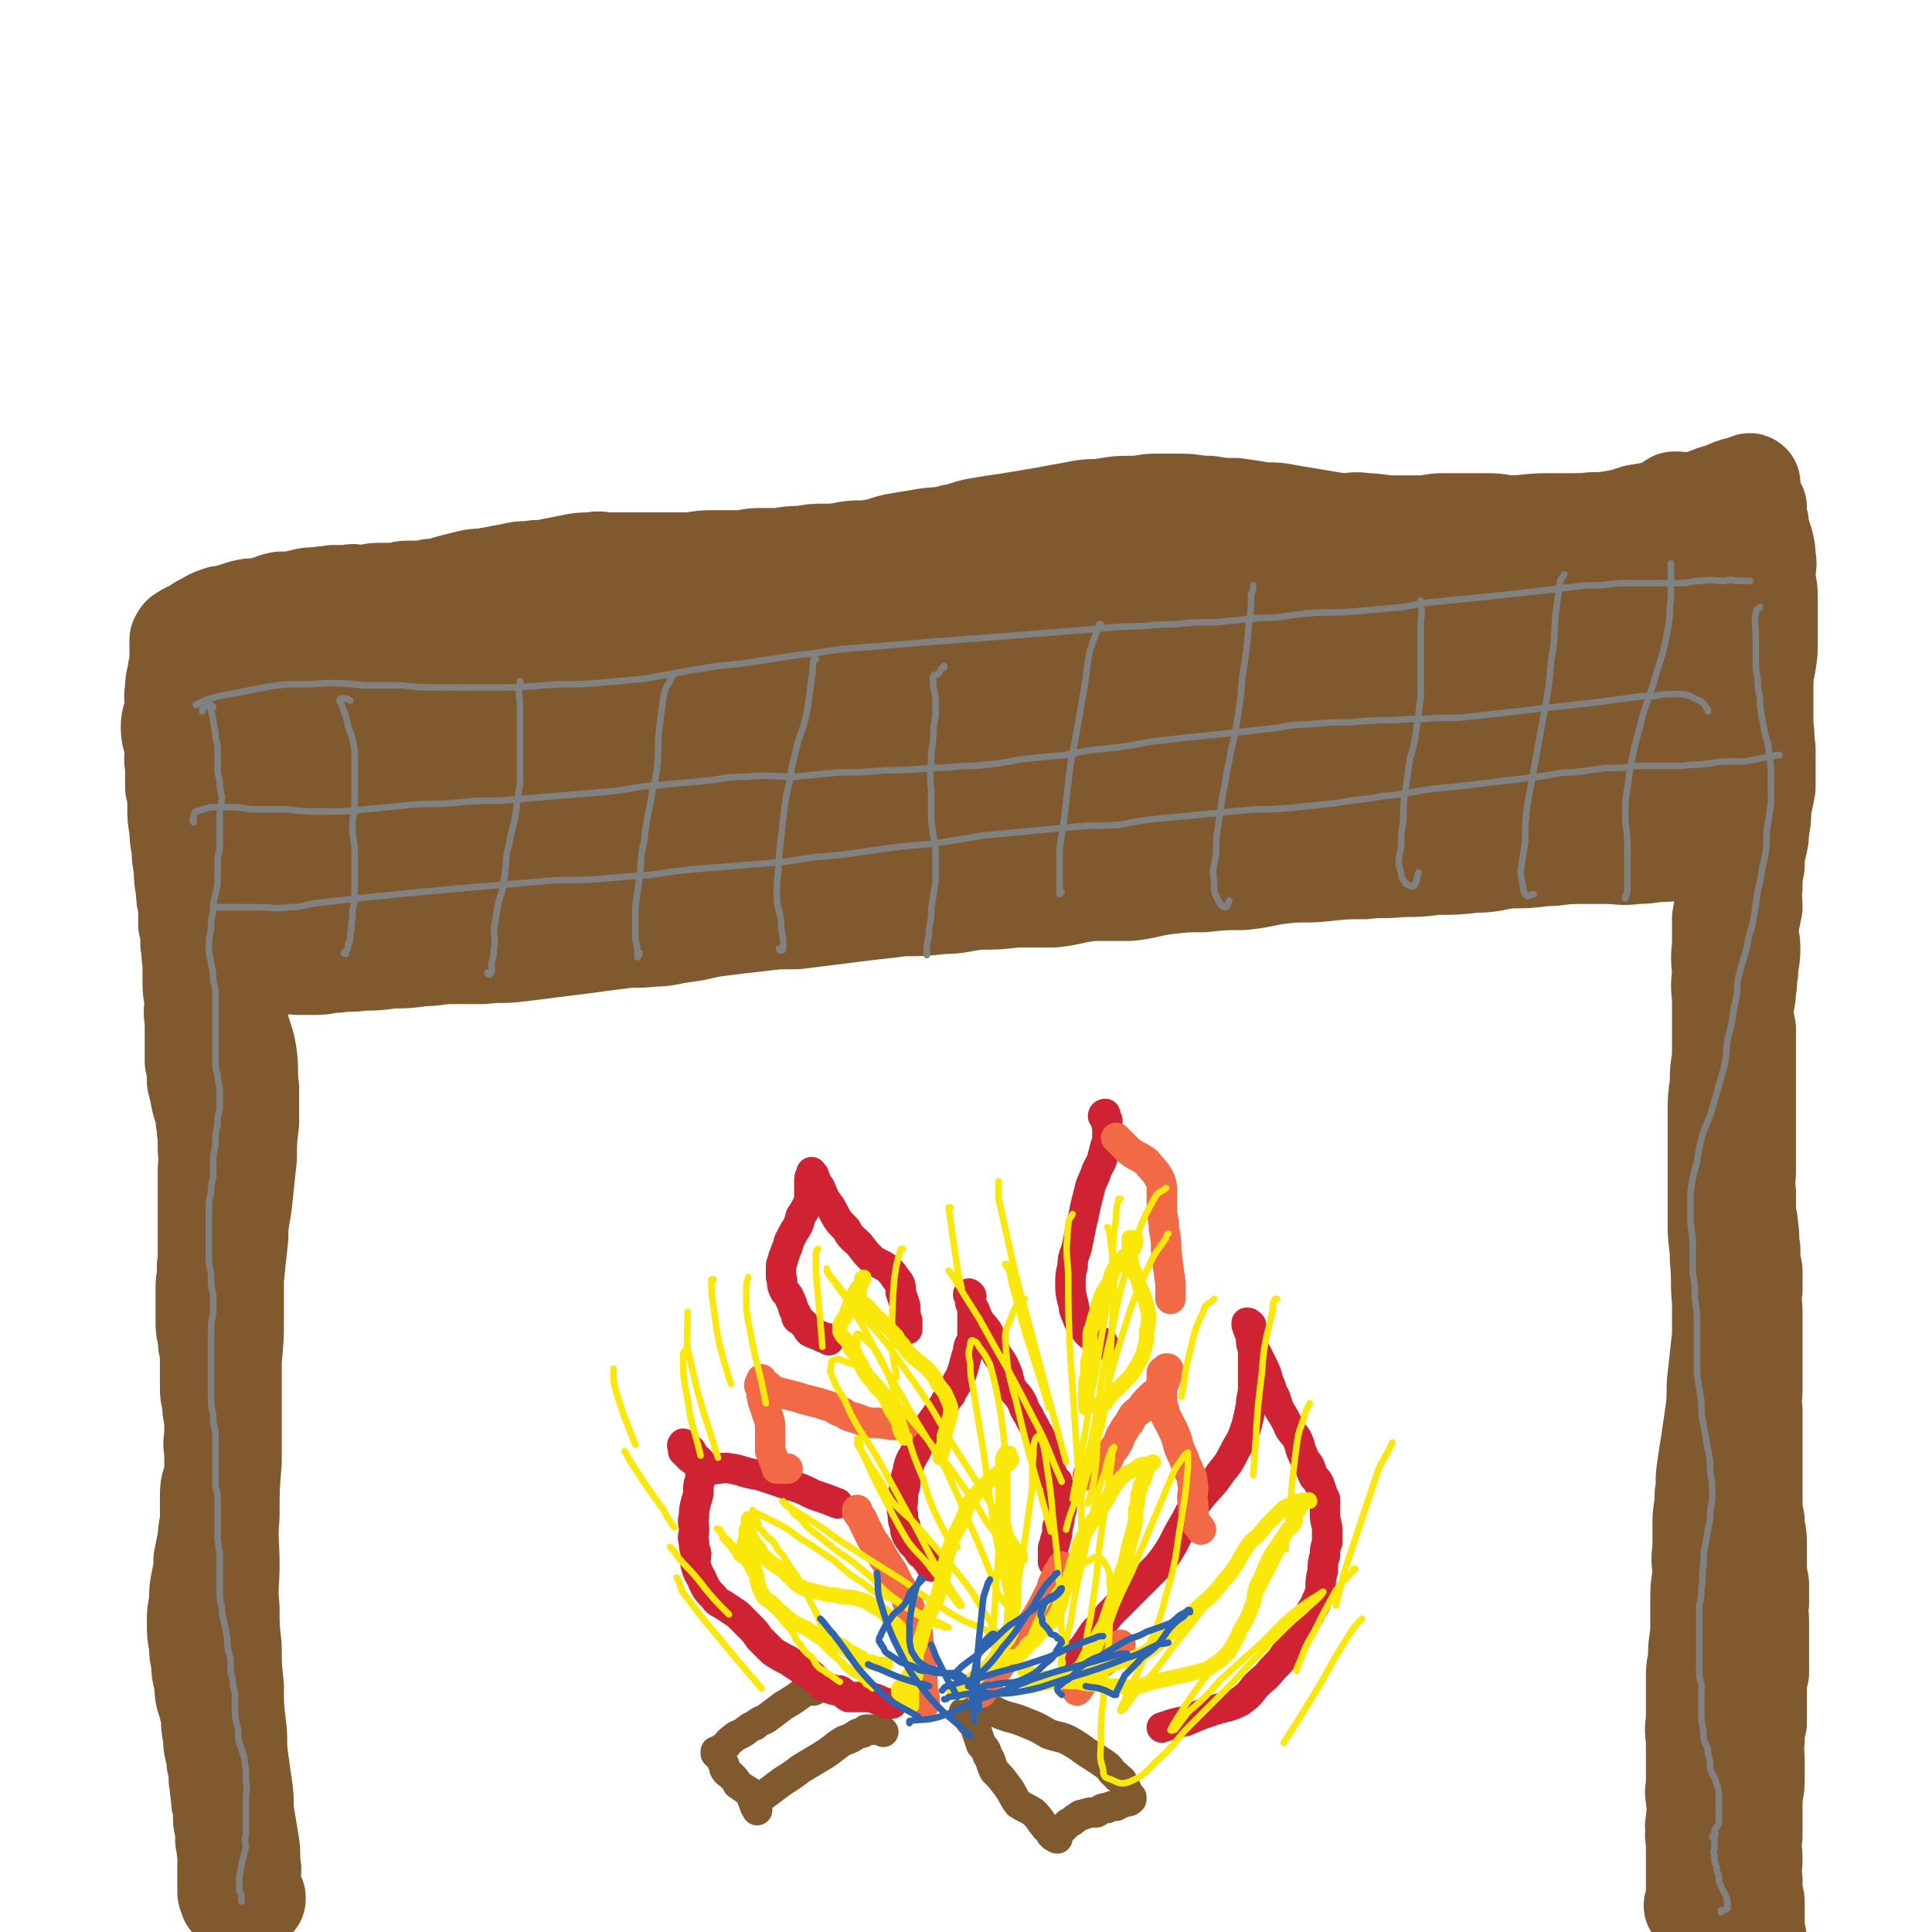 <svg viewBox='0 0 888 888' version='1.1' xmlns='http://www.w3.org/2000/svg' xmlns:xlink='http://www.w3.org/1999/xlink'><g fill='none' stroke='#81592F' stroke-width='45' stroke-linecap='round' stroke-linejoin='round'><path d='M107,309c0,0 0,0 0,0 1,0 1,0 1,0 4,-2 4,-2 8,-4 8,-2 8,-2 15,-4 11,-3 11,-3 22,-5 10,-2 10,-2 21,-4 13,-3 13,-3 26,-5 15,-2 15,-2 30,-3 15,-2 15,-2 31,-4 16,-1 16,-1 33,-3 16,-2 16,-2 32,-3 18,-2 18,-2 35,-4 17,-1 17,-2 34,-4 17,-2 17,-2 34,-4 17,-2 17,-2 33,-4 18,-2 18,-2 35,-4 17,-1 17,-1 33,-2 17,-1 17,-2 33,-3 15,-1 15,-1 29,-2 14,-1 14,-1 27,-2 13,-1 13,-1 26,-2 12,-1 12,0 25,-1 11,0 11,0 23,-1 9,0 9,-1 18,-1 8,0 8,0 16,0 7,0 7,0 14,0 6,0 6,0 12,0 5,0 5,0 10,0 2,0 2,1 4,1 2,0 2,0 3,0 0,0 -1,1 0,1 0,1 0,1 0,1 1,2 0,2 0,4 1,2 1,2 2,4 0,2 0,2 1,4 1,2 1,2 2,5 1,3 1,3 2,6 1,5 0,5 1,9 0,5 1,5 1,9 0,5 -1,5 0,10 0,5 0,5 1,11 0,6 0,6 1,11 0,7 1,7 2,13 0,7 0,7 1,14 0,7 0,7 0,14 0,6 0,6 0,13 0,5 0,5 0,11 0,2 -1,2 -1,5 0,1 0,1 0,3 0,0 0,1 0,1 0,0 -1,-1 -1,0 0,0 0,0 0,1 0,0 0,0 -1,1 0,0 0,0 0,0 -1,0 -1,0 -1,0 -3,0 -3,0 -5,0 -4,0 -4,-1 -9,0 -7,0 -7,1 -14,1 -7,1 -7,0 -14,0 -7,0 -7,0 -13,0 -8,0 -8,1 -15,1 -8,1 -8,1 -16,1 -8,1 -8,2 -16,2 -9,1 -9,1 -18,1 -8,1 -8,1 -16,1 -9,1 -9,0 -17,1 -9,0 -9,0 -18,1 -10,1 -10,0 -19,1 -9,1 -9,2 -19,3 -9,0 -9,0 -18,1 -9,0 -8,0 -17,1 -8,1 -8,2 -17,3 -8,0 -9,0 -17,0 -9,1 -9,2 -18,3 -8,0 -8,0 -17,0 -9,1 -9,1 -17,1 -9,1 -9,2 -17,2 -9,1 -9,1 -18,1 -8,1 -8,1 -17,2 -8,1 -8,1 -16,2 -8,1 -8,1 -16,2 -9,0 -9,0 -17,1 -9,1 -9,1 -17,2 -9,1 -9,2 -17,3 -8,1 -8,2 -15,2 -8,1 -8,0 -15,1 -8,1 -8,1 -15,2 -8,1 -8,1 -16,2 -8,1 -8,1 -16,2 -8,1 -8,0 -16,1 -7,0 -7,0 -14,0 -7,0 -7,1 -14,1 -7,1 -7,1 -14,1 -7,1 -7,1 -13,1 -6,1 -6,0 -12,1 -5,0 -5,1 -10,1 -4,0 -4,0 -8,0 -4,-1 -4,0 -8,0 -3,-1 -3,-1 -7,-1 -3,-1 -3,0 -6,-1 -3,-1 -2,-1 -5,-2 -2,0 -3,0 -5,0 -2,-1 -2,0 -4,-1 -2,-1 -1,-2 -2,-4 -1,-1 -1,-1 -1,-3 -1,-2 -2,-2 -2,-5 -1,-3 0,-3 -1,-6 -1,-3 -2,-3 -3,-6 -1,-5 -1,-4 -2,-9 0,-5 0,-5 1,-11 0,-6 0,-6 0,-11 1,-5 1,-5 1,-9 0,-5 0,-5 0,-10 0,-4 0,-4 1,-8 1,-6 1,-5 3,-11 1,-4 1,-4 2,-9 1,-5 1,-6 2,-11 1,-4 1,-4 2,-9 1,-3 2,-3 3,-7 1,-2 1,-2 1,-5 1,-2 1,-2 1,-4 '/><path d='M104,447c0,0 0,0 0,0 -1,-1 -2,-2 -3,-1 0,0 1,1 1,2 1,4 1,4 3,7 3,8 3,8 5,15 2,8 3,8 4,15 1,8 0,8 1,15 0,8 0,8 0,16 -1,8 -1,8 -1,16 -1,9 -1,9 -2,19 -1,9 -2,9 -2,18 -1,9 -1,9 -2,19 0,9 0,9 0,17 0,10 0,10 -1,20 0,11 0,11 0,22 0,13 0,13 0,25 -1,12 -1,12 -1,25 -1,11 0,11 0,22 0,10 -1,10 0,20 0,9 0,9 1,18 0,9 0,9 1,18 0,9 0,9 1,18 1,7 0,7 1,15 1,7 1,7 2,14 1,7 0,7 1,13 1,6 1,6 2,12 1,6 0,6 1,12 0,3 -1,3 0,7 0,2 0,2 1,4 0,1 0,1 1,2 0,1 0,1 0,1 '/><path d='M798,393c0,0 0,0 0,0 -1,3 -1,3 -2,5 -1,6 -1,6 -2,12 -2,6 -2,6 -3,12 0,7 0,7 0,13 -1,7 0,7 0,13 -1,7 0,7 0,13 0,6 0,6 0,13 0,6 0,6 0,12 -1,6 -1,6 -1,12 -1,7 -1,7 -1,14 0,9 0,9 0,17 0,9 0,9 0,17 0,9 0,9 0,17 0,8 1,8 1,16 1,10 0,10 1,19 0,8 0,8 0,16 -1,9 -1,9 -2,18 -1,8 0,8 -1,16 -1,7 -1,7 -2,14 -1,6 -1,6 -2,13 -1,6 0,6 -1,12 0,7 -1,7 -1,13 0,6 0,6 0,12 -1,6 0,6 0,12 -1,6 -1,6 -1,12 0,6 0,6 0,12 0,6 -1,6 -1,12 0,5 -1,5 -1,10 0,5 0,5 0,10 0,5 0,5 0,11 -1,5 0,5 0,11 0,4 0,4 0,9 0,4 0,4 0,9 0,3 -1,3 0,6 0,3 0,3 1,6 0,2 -1,2 -1,4 0,1 0,1 0,2 0,1 0,1 0,1 0,0 0,-1 0,0 -1,0 0,1 0,2 0,2 -1,2 0,4 0,2 0,2 0,4 0,1 0,1 0,3 0,1 0,1 0,3 0,3 0,3 0,7 0,3 0,3 0,7 0,2 0,2 0,4 0,2 1,3 0,3 0,1 0,0 -1,0 0,-1 0,0 0,0 '/><path d='M122,336c0,0 0,0 0,0 -1,-2 -2,-1 -3,-3 0,-1 -1,-2 0,-3 4,-3 6,-3 11,-4 12,-2 12,-2 24,-3 18,-2 18,-1 36,-2 22,-1 22,-2 45,-3 25,-2 25,-1 51,-3 27,-1 27,-1 55,-4 28,-2 28,-3 57,-6 31,-4 31,-4 63,-8 29,-3 29,-4 59,-7 25,-3 25,-3 50,-5 21,-2 21,-2 41,-5 15,-1 14,-2 29,-3 11,-2 11,-1 22,-2 7,0 7,-1 13,-1 3,0 4,0 6,0 1,0 0,1 -1,1 -2,0 -2,0 -4,0 -14,0 -13,1 -27,1 -22,1 -22,0 -45,1 -26,1 -26,1 -52,2 -25,1 -25,0 -50,1 -28,1 -28,1 -56,2 -28,2 -28,2 -56,4 -29,2 -29,0 -58,3 -27,3 -27,3 -53,7 -24,4 -24,4 -48,9 -17,4 -17,3 -33,8 -14,3 -14,3 -27,7 -8,3 -8,3 -16,7 -6,3 -7,3 -12,8 -3,2 -2,2 -4,6 -2,2 -3,2 -3,4 1,2 1,3 3,4 4,1 5,1 10,1 10,0 10,-1 19,-1 17,-2 17,-1 35,-3 20,-3 20,-3 40,-6 25,-3 25,-3 49,-7 26,-4 26,-4 53,-7 26,-4 26,-3 52,-6 21,-2 21,-2 42,-3 13,-1 13,-1 26,-1 5,-1 6,-1 10,-1 0,0 -1,0 -1,0 -4,0 -4,0 -8,0 -12,1 -12,1 -24,2 -30,3 -30,2 -61,5 -32,3 -32,3 -63,8 -28,3 -28,4 -55,8 -29,4 -29,4 -58,9 -24,4 -24,3 -48,8 -19,3 -19,2 -37,6 -11,3 -12,3 -22,7 -5,3 -6,3 -9,7 -1,1 0,3 2,4 8,3 9,3 18,4 16,1 16,0 32,0 28,-1 28,-1 55,-3 30,-2 30,-2 59,-4 31,-2 31,-2 61,-6 27,-2 27,-3 54,-6 21,-3 21,-3 43,-6 15,-2 15,-1 30,-4 8,-2 8,-2 16,-4 3,0 6,-1 5,-1 -1,-1 -4,-1 -8,-1 -15,0 -16,0 -31,0 -21,1 -21,0 -42,2 -29,3 -29,3 -58,8 -28,4 -28,5 -56,11 -26,5 -26,5 -53,11 -23,5 -23,5 -45,10 -15,4 -15,4 -31,8 -10,3 -10,2 -20,6 -5,2 -7,3 -9,5 0,1 1,2 3,3 3,1 3,1 6,1 15,0 15,1 29,0 22,-2 22,-2 44,-4 33,-4 32,-5 65,-9 36,-5 36,-5 72,-9 36,-4 36,-4 73,-7 34,-3 34,-3 69,-6 30,-2 30,-2 60,-6 26,-3 26,-2 52,-6 19,-3 19,-3 39,-7 13,-3 13,-2 26,-6 8,-2 8,-2 15,-5 2,-1 2,-1 4,-3 0,-1 2,-2 1,-2 -6,0 -7,1 -14,2 -14,2 -14,2 -28,3 -27,4 -27,3 -55,7 -28,4 -28,4 -56,9 -31,5 -31,6 -61,11 -29,5 -29,5 -58,9 -24,4 -24,4 -48,8 -19,3 -19,3 -38,6 -8,1 -8,1 -17,2 -3,1 -6,1 -7,1 0,0 2,-1 5,-1 9,-2 9,-1 19,-3 21,-3 21,-4 43,-6 39,-5 39,-4 78,-8 35,-3 35,-3 70,-5 37,-2 37,-2 74,-3 33,-2 33,-2 66,-3 25,-2 25,-2 50,-4 19,-1 19,-1 37,-4 10,-1 10,-1 20,-4 5,-1 5,-1 9,-3 1,0 1,-1 0,-2 -1,-1 -2,-1 -4,-1 -5,-1 -5,-1 -11,-1 -15,-1 -15,-1 -29,-1 -20,0 -20,0 -39,0 -24,0 -24,0 -48,0 -21,0 -21,0 -43,1 -17,1 -17,1 -33,2 -12,1 -12,0 -24,2 -5,1 -5,1 -9,3 -2,1 -4,1 -3,2 2,2 4,2 9,3 9,2 9,2 18,2 19,2 19,2 39,3 24,1 24,0 48,0 25,0 25,0 50,-2 21,-2 21,-1 42,-4 16,-2 16,-3 31,-7 8,-2 9,-1 16,-5 3,-2 5,-3 4,-6 -1,-4 -4,-3 -9,-7 -6,-4 -6,-5 -13,-8 -14,-6 -14,-6 -29,-11 -18,-5 -18,-5 -37,-9 -23,-4 -23,-5 -46,-8 -23,-3 -23,-4 -46,-4 -21,-1 -21,0 -42,3 -17,2 -17,1 -33,6 -10,3 -10,4 -19,9 -6,4 -8,4 -11,9 -1,3 0,5 2,8 4,5 5,6 10,7 13,3 13,2 26,2 20,0 20,0 40,-2 24,-4 24,-5 47,-9 26,-5 26,-5 51,-10 24,-4 24,-3 48,-9 18,-4 18,-4 36,-9 15,-5 15,-5 30,-10 9,-3 9,-3 17,-6 4,-2 8,-2 8,-4 1,-2 -2,-3 -5,-4 -8,-3 -8,-2 -16,-4 -16,-2 -16,-2 -33,-3 -19,-1 -19,-2 -38,-1 -21,0 -21,1 -42,2 -21,1 -21,1 -42,3 -20,2 -20,2 -40,5 -16,2 -16,2 -31,5 -10,2 -11,1 -19,5 -3,1 -3,3 -3,5 0,2 1,4 3,4 7,3 8,2 15,2 13,0 13,0 27,-1 22,-1 22,-2 44,-4 24,-3 24,-3 47,-7 20,-2 20,-2 40,-6 17,-2 17,-2 34,-6 10,-3 10,-3 20,-7 5,-2 7,-2 10,-5 1,-1 -1,-2 -3,-3 -3,-2 -3,-1 -7,-1 -11,-1 -11,-1 -21,-1 -15,0 -15,0 -30,1 -16,1 -16,0 -33,2 -17,2 -16,3 -33,8 -14,3 -14,3 -27,7 -7,3 -7,3 -13,7 -4,2 -6,3 -6,5 0,2 3,1 7,2 1,0 2,0 3,0 6,-1 6,-1 11,-2 '/><path d='M768,231c0,0 0,0 0,0 1,-1 1,-1 2,-1 2,0 2,0 4,1 4,0 4,0 8,1 5,0 5,1 9,1 3,0 3,0 6,0 3,-1 3,-1 6,-1 1,0 2,0 3,0 1,0 1,0 2,1 0,0 0,0 0,1 0,2 0,2 0,4 1,2 1,2 1,5 1,3 1,3 2,6 1,4 1,4 1,7 1,4 0,4 0,8 0,5 1,5 1,10 0,5 0,5 0,11 0,5 0,5 0,10 0,5 0,5 -1,11 -1,5 -1,5 -1,11 0,4 0,4 0,8 0,5 0,5 0,9 1,5 0,5 1,10 0,5 0,5 0,9 0,5 0,5 0,9 -1,5 -1,5 -2,10 0,5 0,5 -1,9 0,4 0,4 -1,8 -1,4 -1,4 -1,9 -1,5 -1,5 -1,10 -1,4 0,4 0,9 -1,5 -1,5 -2,10 0,4 1,4 1,9 0,6 -1,6 -1,11 -1,4 0,4 -1,8 0,5 -1,5 -1,9 0,4 0,4 1,9 0,5 0,5 0,10 0,5 0,5 0,10 0,5 0,5 0,11 0,6 0,6 0,12 0,6 0,6 0,11 0,6 0,6 0,11 0,5 -1,5 0,10 0,4 0,4 0,8 0,4 1,4 1,8 1,5 0,5 1,10 0,5 0,5 1,10 0,4 0,4 0,9 -1,5 0,5 0,10 0,4 0,4 0,8 0,4 0,4 0,8 0,5 0,5 0,10 0,5 0,5 0,10 0,4 -1,4 0,9 0,5 0,5 0,9 0,5 0,5 0,10 0,6 0,6 0,11 0,5 0,5 0,10 0,6 0,6 1,11 0,5 1,5 1,10 0,5 0,5 0,9 0,5 0,5 1,10 0,5 0,5 0,9 -1,4 0,4 0,8 0,4 0,4 0,8 0,4 0,4 0,9 0,3 0,3 0,7 -1,3 -1,3 -1,6 0,3 0,3 0,7 0,5 0,5 0,10 -1,4 -1,4 -1,8 -1,4 0,5 0,9 0,3 0,3 0,7 0,5 0,5 -1,10 0,5 0,5 0,9 0,5 0,4 0,9 -1,5 0,5 0,11 0,4 -1,4 0,9 0,3 0,3 0,7 1,2 1,2 1,4 0,1 0,1 0,2 0,1 0,1 0,1 0,0 0,0 0,0 0,1 0,1 0,2 0,3 0,3 0,6 0,3 1,3 1,6 1,3 0,3 1,6 '/><path d='M806,231c0,0 0,0 0,0 0,-1 0,-1 0,-1 -1,-2 -1,-2 -1,-4 0,-1 0,-2 0,-3 0,-1 0,-1 0,-1 -1,-1 -1,0 -2,0 -1,1 -1,1 -3,1 -4,1 -4,1 -8,3 -4,1 -4,1 -9,3 -4,1 -4,1 -9,2 -5,1 -5,2 -10,3 -6,1 -6,1 -12,2 -6,2 -6,2 -12,3 -6,1 -6,0 -12,1 -5,0 -5,1 -10,1 -5,0 -5,0 -11,0 -6,0 -6,0 -12,0 -5,0 -5,-1 -11,-1 -5,0 -5,0 -11,0 -5,0 -5,0 -10,0 -5,0 -5,1 -11,1 -6,0 -6,0 -11,0 -7,0 -7,-1 -13,-1 -6,-1 -6,0 -12,0 -6,-1 -6,-1 -12,-2 -6,-1 -6,-1 -12,-2 -5,-1 -5,-1 -11,-1 -6,-1 -6,-1 -13,-2 -6,0 -6,0 -12,-1 -7,0 -7,-1 -13,-1 -6,0 -6,0 -12,0 -5,0 -5,1 -11,1 -6,0 -6,0 -12,1 -5,1 -5,0 -11,1 -5,1 -5,1 -11,2 -5,1 -5,1 -11,2 -6,1 -6,1 -12,2 -7,1 -7,1 -13,2 -6,1 -6,2 -12,3 -7,2 -7,1 -13,2 -6,1 -6,1 -12,2 -6,1 -6,2 -12,3 -6,1 -6,0 -12,1 -5,1 -5,1 -10,1 -5,0 -5,0 -10,1 -5,0 -5,0 -11,1 -4,0 -4,0 -9,0 -5,0 -5,1 -10,1 -5,0 -5,0 -10,0 -6,0 -6,0 -11,1 -5,0 -5,0 -9,0 -5,0 -5,0 -10,0 -5,0 -5,0 -10,0 -4,0 -4,0 -9,0 -4,0 -4,-1 -8,0 -5,0 -5,0 -10,1 -5,1 -5,1 -10,2 -4,1 -4,0 -9,1 -4,0 -4,0 -8,1 -6,1 -5,1 -11,2 -4,1 -4,0 -8,1 -4,1 -4,1 -8,2 -4,1 -3,1 -7,2 -3,0 -3,0 -7,1 -4,0 -4,0 -7,0 -3,0 -3,1 -6,1 -3,0 -3,0 -7,0 -4,0 -4,1 -7,1 -4,0 -4,-1 -7,0 -4,0 -4,0 -7,0 -3,1 -3,0 -7,1 -4,0 -4,0 -8,1 -4,1 -4,1 -9,1 -5,1 -5,2 -10,3 -4,0 -4,0 -8,1 -3,1 -3,1 -6,2 -3,1 -3,0 -5,1 -3,1 -3,1 -6,3 -3,1 -3,2 -5,3 -2,1 -3,1 -4,2 -2,1 -2,1 -3,3 0,1 0,1 0,2 0,2 0,2 0,3 0,3 0,3 0,5 0,3 -1,3 -1,6 -1,4 -1,3 -1,7 -1,4 0,4 0,9 -1,4 -2,4 -2,8 0,5 1,5 2,10 0,4 -1,4 0,8 0,5 0,5 0,10 1,4 1,4 1,9 0,5 0,5 1,10 0,4 0,4 1,9 0,4 0,4 1,9 0,5 0,5 1,10 0,4 0,4 1,7 0,5 0,5 0,9 1,4 1,4 1,9 1,4 0,4 1,8 0,5 0,5 0,9 0,4 0,4 1,9 0,4 -1,4 0,9 0,5 0,5 0,9 0,5 0,5 0,10 1,4 1,4 1,9 1,4 1,4 2,9 1,4 2,4 2,9 1,3 0,3 1,7 0,4 0,4 0,7 1,5 0,5 0,9 0,3 0,3 0,6 0,2 0,2 0,5 0,3 0,3 0,6 0,3 0,3 0,6 0,4 0,4 0,7 0,3 0,3 0,6 0,3 0,3 0,6 -1,3 0,3 0,5 -1,4 -1,4 -1,8 0,3 0,3 0,7 0,4 0,4 0,7 0,4 0,4 1,7 0,4 0,4 1,7 0,5 0,5 0,9 0,3 0,3 0,7 0,4 0,4 1,7 0,4 0,4 1,8 0,4 0,4 0,8 -1,5 0,5 0,9 0,4 0,4 0,9 -1,4 -2,4 -2,9 0,5 0,5 0,10 0,5 -1,5 -1,10 -1,5 -1,5 -2,10 0,4 0,4 -1,9 -1,5 -1,5 -1,11 -1,4 -1,4 -1,9 0,5 0,5 1,10 0,4 0,4 1,8 0,4 0,4 1,8 1,4 0,4 1,8 1,3 1,3 2,7 1,4 0,4 1,9 1,4 0,4 1,8 1,3 1,3 1,6 1,4 1,4 1,8 1,3 0,3 1,7 0,3 0,3 1,6 0,3 0,3 0,5 0,3 1,3 1,6 0,2 0,2 0,4 1,2 0,3 1,5 0,2 0,2 0,4 0,2 0,3 0,5 0,2 0,2 0,3 0,3 0,3 0,5 0,1 0,1 0,2 0,1 1,1 1,2 0,0 0,0 0,1 0,0 0,0 0,0 1,1 1,1 2,2 1,0 0,0 1,1 1,0 1,0 2,0 0,0 1,-1 1,-1 0,0 -1,0 -1,0 0,-1 0,-1 0,-2 '/></g>
<g fill='none' stroke='#81592F' stroke-width='14' stroke-linecap='round' stroke-linejoin='round'><path d='M374,777c0,0 0,0 0,0 -3,0 -3,0 -5,1 -4,3 -4,3 -9,6 -4,3 -4,3 -8,6 -2,1 -3,1 -5,3 -3,1 -2,1 -5,3 -3,2 -3,1 -5,3 -3,2 -2,2 -4,4 -2,1 -2,1 -3,2 0,0 0,0 0,0 -1,0 -1,0 -1,0 0,0 0,0 0,1 1,0 1,0 1,1 1,1 2,1 2,3 1,1 1,1 1,3 1,2 2,2 3,3 2,2 2,2 3,4 2,1 1,1 3,2 1,1 2,1 3,2 1,1 0,2 1,3 0,1 0,1 1,2 0,1 0,1 1,2 0,0 0,1 0,1 0,-1 -1,-1 -1,-2 0,-1 1,0 1,-1 1,-2 1,-2 2,-3 4,-3 4,-3 8,-6 4,-3 5,-3 10,-7 5,-3 5,-3 10,-6 5,-3 5,-4 10,-7 3,-1 3,-1 6,-3 2,-1 2,0 3,-1 1,0 1,-1 1,-1 0,0 0,0 0,0 2,0 2,0 3,0 2,0 2,0 4,0 0,0 0,0 1,1 0,0 0,0 0,0 '/><path d='M443,787c0,0 0,0 0,0 0,0 0,0 0,0 2,2 2,2 3,4 2,2 2,2 3,5 1,3 1,3 2,6 2,2 2,2 3,5 2,3 1,3 3,7 3,3 3,3 6,7 3,4 2,4 5,8 3,2 4,2 7,4 2,2 2,2 4,5 2,2 1,2 3,3 1,1 1,1 1,2 1,0 0,0 1,1 0,0 0,0 1,0 0,0 0,1 1,1 0,0 -1,-1 -1,-1 1,-1 1,-1 2,-2 1,-1 1,-1 2,-2 1,-1 1,-1 2,-2 2,-1 2,-1 3,-2 2,-1 2,-2 4,-2 3,-1 3,-1 6,-1 2,-1 2,-2 5,-2 2,-1 2,-1 4,-1 2,-1 2,-1 4,-2 2,0 2,0 3,-1 0,0 0,0 0,-1 -1,0 -1,0 -1,-1 -1,-1 -1,-1 -1,-2 -1,-2 -1,-2 -2,-4 -1,-2 -2,-1 -3,-3 -3,-2 -2,-3 -5,-5 -3,-2 -3,-2 -6,-4 -5,-3 -4,-3 -9,-6 -5,-3 -5,-2 -11,-4 -5,-3 -5,-3 -10,-5 -5,-2 -5,-2 -9,-3 -3,-1 -3,-1 -5,-2 -2,-1 -2,-1 -3,-1 '/></g>
<g fill='none' stroke='#CF2233' stroke-width='14' stroke-linecap='round' stroke-linejoin='round'><path d='M410,783c0,0 0,0 0,0 -1,0 -1,0 -2,0 -3,-1 -3,-1 -5,-2 -3,-1 -3,-1 -7,-1 -3,0 -3,0 -6,0 -2,-1 -2,-2 -4,-3 -2,0 -2,0 -5,-1 -2,-1 -2,-1 -4,-2 -2,-2 -2,-2 -4,-4 -3,-1 -2,-2 -5,-3 -3,-2 -3,-2 -6,-4 -4,-2 -4,-2 -7,-4 -3,-3 -3,-3 -6,-6 -2,-3 -2,-3 -4,-5 -3,-3 -3,-3 -6,-6 -3,-2 -3,-2 -6,-4 -3,-2 -3,-1 -5,-4 -3,-3 -3,-3 -5,-7 -1,-3 -2,-3 -3,-7 -1,-3 0,-3 0,-6 -1,-3 -1,-3 -1,-5 -1,-3 0,-3 0,-6 0,-3 -1,-3 0,-6 0,-3 0,-3 1,-7 1,-3 1,-3 1,-6 0,-3 1,-3 1,-5 0,-2 0,-2 0,-5 0,-1 0,-1 0,-2 -1,-1 -1,-1 -2,-2 -1,-1 -1,-1 -2,-2 0,-1 0,-1 -1,-2 -1,0 -1,0 -1,-1 -1,0 -1,0 -2,-1 0,0 0,-1 0,0 0,0 -1,0 0,1 0,1 0,1 0,2 2,2 2,2 3,3 4,3 4,3 8,5 5,1 6,-1 11,0 6,1 6,2 13,3 6,2 6,2 12,4 7,2 7,2 13,5 6,2 6,2 11,4 '/><path d='M428,720c0,0 0,0 0,0 -1,-2 -1,-2 -2,-3 -1,-2 -1,-2 -3,-3 -2,-3 -2,-3 -4,-5 -1,-2 -1,-1 -2,-3 -1,-2 -1,-3 -1,-5 -1,-2 -1,-2 -1,-5 -1,-3 0,-4 0,-7 0,-3 0,-3 1,-6 0,-3 0,-3 1,-6 1,-5 1,-5 4,-10 2,-5 2,-5 5,-10 3,-5 3,-4 6,-9 3,-3 2,-4 5,-7 1,-3 2,-3 3,-6 2,-3 2,-4 3,-7 1,-4 1,-4 2,-7 0,-3 1,-3 2,-6 0,-2 0,-2 0,-5 0,-2 0,-2 0,-4 0,-2 0,-2 0,-4 0,-3 -1,-3 -1,-5 0,-1 1,-1 0,-2 0,0 -1,-1 -1,0 0,0 0,0 1,1 0,1 0,1 0,3 2,3 2,3 3,6 2,4 3,4 5,7 2,4 1,4 3,8 2,5 3,4 5,9 2,4 1,4 3,9 2,3 3,3 5,7 1,3 1,3 3,6 1,3 2,3 3,6 2,3 2,3 3,7 2,3 2,3 2,6 1,3 0,3 2,6 1,3 1,3 3,5 1,3 0,3 1,6 1,2 1,2 1,5 0,2 0,2 -1,4 0,3 0,3 -1,6 0,3 0,3 -1,6 0,2 -1,2 -1,4 0,2 0,2 0,5 0,0 0,0 0,1 '/><path d='M494,762c0,0 0,0 0,0 0,0 0,0 0,0 2,-3 3,-3 5,-6 2,-3 2,-3 4,-6 4,-4 4,-4 7,-8 3,-3 3,-3 6,-6 4,-4 4,-4 8,-8 4,-4 4,-4 8,-8 4,-5 4,-5 7,-10 3,-6 3,-6 6,-11 3,-6 3,-6 7,-11 4,-5 5,-5 9,-11 4,-5 4,-5 7,-11 3,-5 3,-5 5,-11 1,-4 1,-4 2,-9 0,-4 1,-4 1,-9 0,-4 0,-4 0,-8 0,-3 0,-4 0,-7 0,-3 -1,-3 -1,-7 0,-1 0,-1 0,-3 -1,-1 0,-2 0,-3 -1,-1 -1,-1 -2,-1 0,0 0,1 0,1 1,3 1,3 2,5 1,2 0,3 1,5 2,4 2,4 4,8 2,4 2,4 3,8 2,4 1,4 3,7 1,3 1,3 2,6 2,3 2,3 4,7 1,3 2,3 4,6 2,4 1,4 3,8 1,3 2,3 3,5 1,3 1,3 2,5 2,2 2,2 3,5 1,3 1,3 2,5 0,4 0,4 0,7 0,4 1,4 1,7 0,3 0,3 0,6 -1,3 -1,3 -1,6 -1,3 -1,3 -1,7 -1,4 -1,4 -1,9 -1,3 -1,3 -2,5 -1,3 -2,3 -3,6 -2,3 -2,3 -4,6 -3,5 -3,5 -6,10 -3,5 -3,5 -7,9 -4,5 -4,4 -8,8 -3,4 -3,4 -7,7 -6,3 -6,2 -12,4 -6,2 -6,2 -13,5 -5,1 -5,1 -11,3 '/><path d='M507,618c0,0 0,0 0,0 0,-1 0,-1 -1,-1 -1,-1 -2,-1 -3,-2 -3,-2 -3,-2 -5,-5 -2,-2 -2,-2 -3,-5 -2,-4 -1,-4 -2,-7 -1,-4 -1,-4 -1,-8 0,-4 0,-4 1,-8 0,-5 1,-5 2,-9 1,-5 1,-5 2,-10 1,-4 1,-4 2,-9 1,-4 1,-4 2,-8 1,-4 2,-4 3,-8 2,-4 2,-3 3,-7 1,-4 1,-4 2,-7 0,-3 0,-3 0,-6 -1,-2 0,-2 0,-3 -1,-1 -1,-1 -2,-2 0,-1 1,-1 1,-1 '/><path d='M381,616c0,0 0,0 0,0 0,0 0,-1 -1,-1 -1,0 -2,0 -3,-1 -3,-1 -3,-1 -5,-2 -1,-1 -1,-2 -2,-3 -1,-1 -1,-1 -2,-2 -2,-1 -2,-1 -2,-3 -2,-3 -1,-3 -3,-7 -1,-3 -2,-2 -3,-5 -1,-2 0,-3 -1,-5 0,-2 0,-2 0,-5 0,-2 1,-2 1,-4 1,-2 1,-3 2,-5 1,-4 1,-3 3,-7 2,-3 2,-3 3,-7 2,-3 2,-3 4,-7 0,-2 0,-2 0,-5 0,-2 0,-2 0,-4 0,-2 0,-2 1,-3 0,-1 0,-2 0,-1 0,0 0,1 1,1 1,3 1,3 3,6 2,5 2,5 5,9 3,6 3,6 7,10 2,4 3,4 6,7 3,4 3,4 6,7 3,2 4,2 7,4 2,2 2,2 4,5 2,2 2,3 2,6 1,3 1,3 2,6 0,4 0,4 1,7 0,2 0,2 0,4 '/></g>
<g fill='none' stroke='#F26946' stroke-width='14' stroke-linecap='round' stroke-linejoin='round'><path d='M394,694c0,0 0,0 0,0 0,0 0,0 0,1 1,2 2,2 3,5 2,4 2,4 4,8 3,4 3,4 5,8 2,3 2,3 4,6 1,2 1,2 2,4 1,3 1,2 3,5 1,2 1,2 2,5 1,3 1,3 2,6 1,3 2,3 2,6 1,3 1,3 1,6 1,5 1,5 1,10 1,6 1,6 1,12 1,4 1,4 1,7 '/><path d='M488,720c0,0 0,0 0,0 0,1 0,1 0,1 -2,2 -2,2 -3,5 -2,3 -1,4 -3,7 -3,6 -3,6 -6,11 -4,6 -5,6 -9,12 -5,6 -5,6 -10,13 -3,4 -3,4 -6,9 '/><path d='M515,756c0,0 0,0 0,0 -1,1 -1,1 -2,2 -2,2 -2,2 -4,4 -2,2 -3,2 -5,4 -2,2 -1,2 -3,4 -2,2 -2,2 -5,5 0,1 0,1 -1,2 '/><path d='M513,523c0,0 0,0 0,0 1,1 1,1 2,2 2,2 2,2 4,4 4,3 4,2 8,5 3,4 4,4 6,8 1,2 1,3 1,5 0,4 0,4 0,8 0,5 1,5 1,10 1,5 1,5 1,10 1,8 1,8 2,15 0,3 0,3 0,7 '/><path d='M362,675c0,0 0,0 0,0 -1,0 -1,0 -1,0 -1,0 -1,0 -2,0 -1,0 -1,0 -2,0 0,-1 0,-2 -1,-3 -1,-3 -1,-3 -2,-5 0,-4 0,-5 0,-9 0,-4 0,-4 -1,-7 -1,-3 -1,-3 -2,-6 -1,-2 0,-2 -1,-4 0,-2 0,-2 -1,-4 0,-1 0,-1 1,-2 0,0 0,-1 0,-1 0,1 -1,1 0,2 1,1 1,1 3,1 2,2 2,2 5,3 4,1 4,1 8,2 3,1 3,1 7,2 4,1 4,1 7,2 4,1 3,2 7,3 3,2 3,2 7,3 5,2 5,2 10,2 6,1 6,1 12,1 '/><path d='M500,678c0,0 0,0 0,0 1,-2 1,-2 2,-3 2,-2 2,-1 5,-2 1,-1 1,-1 2,-2 1,-1 0,-1 1,-2 1,-2 1,-2 2,-3 2,-3 2,-3 3,-6 2,-3 2,-4 4,-6 2,-4 2,-4 5,-6 2,-3 2,-3 5,-6 2,-2 3,-2 4,-4 2,-2 2,-2 3,-5 0,-1 0,-1 1,-3 0,-1 0,-1 -1,-1 0,0 0,0 0,1 -1,0 -2,0 -2,1 0,2 0,2 0,5 0,3 0,3 0,6 0,3 0,3 1,6 1,4 1,3 3,7 2,4 2,4 3,7 1,4 1,4 3,8 1,3 1,3 2,5 1,3 2,3 2,6 1,4 0,4 0,8 1,5 0,5 1,10 1,2 2,2 3,4 '/></g>
<g fill='none' stroke='#FAE80B' stroke-width='7' stroke-linecap='round' stroke-linejoin='round'><path d='M407,765c0,0 0,0 0,0 -1,0 -1,0 -2,0 -2,0 -2,0 -4,-1 -3,0 -3,0 -5,-2 -3,-1 -3,-2 -6,-3 -2,-2 -2,-2 -4,-3 -3,-1 -3,-1 -5,-2 -3,-1 -3,-1 -5,-2 -3,-2 -3,-2 -6,-4 -3,-1 -3,-1 -6,-3 -3,-2 -2,-2 -5,-4 -2,-2 -2,-2 -4,-4 -2,-2 -2,-1 -4,-3 -1,-2 -1,-2 -2,-4 -1,-3 -1,-3 -1,-5 -1,-3 -1,-3 -2,-6 -1,-3 -1,-3 -2,-6 -1,-1 -2,-1 -2,-3 0,-2 1,-2 1,-3 0,-2 0,-3 0,-4 1,-2 1,-2 1,-3 1,0 1,0 1,0 0,-1 0,-1 0,-1 -1,0 -1,-1 -1,-1 0,0 0,1 0,2 0,2 0,2 0,3 1,3 0,3 2,5 1,2 1,2 3,4 1,2 1,3 3,4 4,4 4,3 8,6 3,3 3,3 6,6 3,2 3,2 7,3 4,1 4,1 8,2 3,0 3,0 6,1 4,0 4,0 8,1 3,1 3,1 6,3 2,1 2,1 5,3 2,2 2,2 3,4 2,1 2,1 4,3 1,2 1,2 2,4 1,2 1,2 2,4 1,2 1,2 2,4 1,2 1,2 2,4 0,2 0,3 0,5 0,1 0,1 -1,3 0,1 -1,1 -1,3 0,2 0,2 0,3 0,1 0,1 0,3 0,1 0,1 0,2 0,0 0,1 0,1 0,0 0,0 0,-1 0,0 0,0 -1,-1 0,0 0,0 0,0 -1,-1 -1,-1 -2,-2 -1,0 -1,0 -2,-1 0,0 0,0 0,-1 -1,0 -1,0 -1,0 0,-1 0,-1 0,-1 0,0 0,0 0,0 0,-1 0,-1 1,-2 0,0 1,0 2,-1 0,0 0,0 1,-1 0,0 0,0 0,-1 0,0 0,0 0,0 0,-1 0,-1 1,-2 1,-2 1,-2 2,-3 1,-2 0,-2 1,-4 0,-3 0,-3 1,-5 1,-3 1,-4 2,-7 1,-5 2,-5 3,-9 2,-4 2,-4 4,-8 1,-4 1,-4 2,-8 1,-3 1,-3 1,-6 1,-3 1,-4 2,-7 1,-3 1,-3 2,-6 2,-4 2,-4 4,-8 1,-2 1,-2 2,-5 1,-3 1,-3 3,-5 1,-2 1,-2 3,-4 3,-3 3,-3 6,-6 3,-2 3,-2 6,-5 1,-1 2,-1 3,-3 0,-1 -1,-1 -1,-2 0,0 0,-1 0,-1 0,0 0,0 0,0 -1,0 -1,0 -2,0 0,0 0,0 0,0 0,1 -1,1 -1,2 0,1 0,1 0,2 0,3 0,3 0,5 0,3 0,3 0,6 0,4 0,4 0,8 0,5 0,5 0,9 1,4 1,4 2,8 1,4 1,4 1,8 1,3 1,3 2,7 0,3 0,3 0,7 0,3 0,3 0,6 0,3 -1,3 -1,6 0,3 0,3 0,5 0,3 0,3 -1,5 -1,2 -1,2 -3,4 -1,2 -1,2 -3,5 -2,3 -2,3 -4,5 -3,3 -3,2 -5,5 -3,2 -3,2 -5,4 -1,1 -1,1 -2,2 0,1 0,1 -1,1 -1,0 -1,0 -1,0 -1,0 -1,0 -1,0 -1,0 -1,-1 0,-1 1,-1 1,-1 3,-2 3,-2 3,-2 6,-4 5,-3 5,-3 10,-5 3,-2 2,-2 5,-4 2,-1 3,0 5,-1 1,-1 1,-1 2,-2 1,-1 1,-1 2,-2 0,0 0,0 0,0 0,-1 0,-1 0,-1 1,-1 2,-1 3,-2 3,-3 2,-3 5,-5 2,-3 2,-2 4,-5 2,-3 2,-3 3,-6 1,-3 1,-3 2,-7 2,-3 2,-3 3,-7 2,-5 1,-5 3,-9 1,-5 1,-5 3,-9 2,-4 2,-4 5,-8 2,-3 2,-3 4,-6 2,-3 2,-3 3,-5 2,-3 2,-4 4,-6 1,-2 2,-2 4,-4 2,-1 3,-1 5,-3 2,-1 2,-1 5,-1 1,-1 2,-1 2,-1 1,0 -1,1 -2,1 0,1 0,1 -1,2 0,2 0,2 -1,4 0,2 -1,2 -2,4 0,2 0,2 -1,4 0,4 0,4 -1,7 0,5 0,5 -1,9 -1,4 -1,4 -2,7 -1,5 -1,5 -2,9 -2,5 -2,5 -3,10 -1,4 -1,4 -3,8 -1,3 -1,3 -2,6 -1,3 -1,3 -2,5 -2,3 -2,3 -3,6 -2,2 -1,2 -3,5 -2,3 -2,4 -4,7 -2,2 -3,2 -5,3 -3,2 -3,2 -6,3 -2,1 -2,1 -4,1 -2,1 -2,0 -4,1 -2,0 -2,0 -3,0 -1,1 -1,1 -1,1 0,0 0,0 0,-1 1,0 1,-1 2,-1 4,-1 4,0 8,-1 5,-1 5,-1 9,-2 5,-1 5,0 10,-2 4,-1 4,-1 8,-3 5,-2 5,-1 10,-3 5,-2 5,-2 9,-5 4,-3 4,-4 8,-7 4,-4 4,-4 9,-8 4,-3 4,-4 8,-7 4,-4 4,-4 7,-8 4,-4 4,-5 7,-9 2,-4 2,-4 4,-7 2,-3 2,-3 5,-5 2,-3 2,-2 4,-5 2,-2 2,-2 4,-4 2,-2 2,-2 4,-4 2,-1 2,-1 5,-2 1,-1 1,-1 3,-1 1,-1 1,0 2,0 1,-1 2,-1 2,0 -1,0 -2,-1 -3,0 0,1 0,1 -1,2 -1,2 -1,2 -2,3 -1,2 0,3 -1,5 -1,2 -2,2 -3,3 -2,3 -2,3 -4,6 -2,3 -2,3 -4,6 -2,4 -2,4 -4,9 -1,3 -2,3 -3,7 -1,4 0,4 -2,8 -1,3 -1,3 -3,7 -2,3 -2,3 -3,6 -2,3 -2,4 -4,7 -2,2 -2,2 -4,4 -3,2 -3,2 -6,4 -3,1 -3,1 -7,2 -4,1 -4,1 -9,2 -4,1 -4,1 -9,2 -4,1 -4,2 -8,2 -5,1 -5,0 -9,0 -4,0 -4,0 -9,-1 -4,0 -4,0 -9,-1 -5,0 -5,0 -9,-1 -4,-1 -4,0 -8,-1 -3,-1 -3,-1 -5,-2 -1,0 -1,0 -2,-1 '/><path d='M499,647c0,0 0,0 0,0 0,-1 0,-1 0,-1 0,-2 0,-2 0,-4 0,-2 0,-2 0,-4 0,-3 0,-3 1,-6 0,-3 0,-3 0,-5 0,-3 1,-3 1,-6 0,-3 0,-3 0,-6 0,-3 0,-3 1,-5 1,-4 1,-4 2,-7 1,-4 1,-4 2,-7 2,-4 2,-4 4,-7 1,-4 1,-4 3,-7 1,-2 2,-2 3,-4 3,-2 3,-2 5,-4 1,-1 0,-1 1,-3 0,-1 0,-1 0,-2 0,0 -1,1 -1,1 0,-1 0,-1 0,-1 -1,0 -1,0 -2,0 0,0 0,0 0,0 0,0 0,0 0,0 0,1 0,1 0,2 0,2 0,2 0,4 0,3 1,3 1,6 1,3 1,3 3,7 1,4 1,4 3,8 1,4 1,4 2,8 0,4 0,4 -1,8 0,4 0,4 -1,8 -1,4 -1,3 -3,7 -2,3 -2,4 -5,7 -4,4 -4,4 -7,7 -3,3 -2,4 -5,5 -2,1 -2,0 -4,0 '/><path d='M416,661c0,0 0,0 0,0 -1,-1 -1,-1 -2,-3 -1,-2 0,-2 -1,-4 -1,-3 -2,-3 -4,-7 -1,-3 -1,-3 -3,-6 -2,-3 -3,-2 -5,-6 -2,-2 -2,-2 -4,-5 -1,-3 -2,-3 -3,-6 -1,-2 -1,-2 -3,-4 -1,-3 -1,-3 -3,-5 -1,-1 -1,-1 -2,-3 0,-1 0,-1 0,-3 1,-2 1,-2 2,-3 1,-2 1,-2 2,-5 1,-2 1,-2 2,-5 1,-2 1,-2 2,-4 1,-1 2,-1 2,-3 1,-1 1,-1 1,-2 0,0 0,0 0,1 -1,0 -1,-1 -1,0 0,0 0,0 0,1 0,2 -1,2 -1,4 0,2 -1,2 0,4 2,3 3,2 5,5 2,2 2,2 4,4 2,2 2,2 4,4 2,2 2,2 4,4 1,2 1,2 3,4 2,3 2,3 4,5 3,3 4,3 7,6 3,3 3,3 5,7 2,3 3,3 4,6 1,2 1,2 2,5 0,3 0,3 -1,6 -1,4 -1,4 -2,7 0,4 0,4 -1,7 0,1 0,1 -1,2 0,1 0,1 0,1 '/></g>
<g fill='none' stroke='#808282' stroke-width='3' stroke-linecap='round' stroke-linejoin='round'><path d='M90,324c0,0 0,0 0,0 2,-1 2,-1 4,-2 6,-2 6,-2 12,-3 10,-2 10,-2 21,-4 11,-1 11,0 23,-1 8,0 8,0 17,1 8,0 8,0 17,0 10,1 10,1 20,1 11,0 11,0 22,0 12,0 12,0 24,-1 12,-1 12,0 24,-1 11,-1 11,-1 22,-2 11,-2 11,-2 22,-4 12,-2 12,-2 23,-3 13,-2 13,-2 26,-4 12,-1 12,-2 24,-3 13,-1 13,-1 25,-2 12,-1 12,-1 25,-2 13,-1 13,-1 26,-2 13,-1 13,-1 25,-2 12,-1 12,-1 24,-2 12,0 12,-1 23,-1 10,-1 10,-1 20,-1 10,-1 10,-1 20,-2 11,0 11,-1 21,-2 11,-1 11,0 23,-1 11,-1 11,-1 22,-2 10,-2 10,-2 21,-3 10,-1 10,-1 20,-2 9,-1 9,-1 18,-2 9,-1 9,-1 17,-2 8,-1 8,-1 15,-1 7,-1 7,-1 15,-1 6,0 6,0 12,0 4,0 4,0 9,0 5,0 5,-1 10,-1 5,-1 5,0 11,0 3,-1 3,0 7,0 2,0 3,0 4,0 1,0 0,0 -1,0 '/><path d='M89,378c0,0 0,0 0,0 0,-1 -1,-1 0,-2 0,-1 0,-2 1,-3 3,-1 3,-1 7,-2 5,0 5,0 10,0 5,0 5,1 11,1 7,0 7,0 14,0 8,1 8,1 17,1 9,0 9,0 19,-1 10,-1 10,-1 20,-2 11,-1 11,0 21,-1 10,-1 10,-1 21,-1 12,-1 12,-1 24,-2 12,-1 12,-1 24,-2 11,-1 11,-2 23,-3 11,-1 11,-1 22,-2 10,-1 10,-2 20,-2 11,-1 11,0 22,0 10,-1 10,-1 21,-2 10,0 10,0 21,-1 10,0 10,0 20,-1 11,0 11,-1 21,-1 11,-1 11,-1 21,-3 10,-1 10,-1 21,-2 9,-2 9,-2 19,-3 9,-1 9,-1 19,-3 9,-1 9,-1 17,-2 10,-1 10,-1 20,-2 9,-1 9,-1 18,-2 9,-1 9,-2 18,-2 10,-1 10,-1 20,-1 10,-1 10,-1 20,-1 10,-1 10,0 19,-1 10,0 10,0 19,-1 9,-1 9,-1 18,-2 8,-1 8,-1 17,-2 9,-1 9,-1 18,-2 8,-1 7,-1 15,-2 7,-1 7,-1 13,-1 5,-1 5,-1 10,-1 4,0 4,0 7,1 2,1 2,1 4,2 2,1 2,1 3,3 1,1 1,1 1,2 '/><path d='M98,417c0,0 0,0 0,0 1,0 1,-1 1,0 5,0 5,0 9,0 6,0 6,0 11,0 7,0 7,1 14,0 6,0 6,-1 13,-2 9,-1 9,-1 18,-2 9,-1 9,-1 19,-2 10,-1 10,-1 21,-2 11,-1 11,-1 23,-2 12,-1 12,-1 23,-2 12,-1 12,0 25,-1 12,-1 12,-1 25,-2 13,-2 13,-2 25,-3 13,-1 13,-1 25,-2 12,-1 12,-1 24,-3 13,-1 13,-1 26,-3 14,-2 14,-2 27,-3 13,-2 13,-2 25,-4 10,-1 11,-1 21,-2 11,-1 10,-1 21,-2 10,-1 10,0 21,-1 10,-2 10,-2 20,-3 11,-1 11,-1 21,-2 10,-1 10,-1 21,-2 9,0 9,0 19,-1 10,-1 10,-1 19,-2 10,-2 10,-1 20,-3 10,-1 10,-1 20,-3 9,-1 9,-1 19,-2 8,-1 8,-1 16,-2 9,-1 9,-1 17,-2 8,-1 8,-2 16,-2 8,-1 8,-1 15,-2 7,0 7,0 14,-1 6,0 6,0 12,0 5,0 5,0 10,0 5,-1 5,0 10,-1 4,0 4,-1 9,-1 4,0 4,0 9,0 5,-1 5,-1 10,-2 3,0 3,-1 6,-1 '/><path d='M93,327c0,0 0,0 0,0 0,-1 0,-1 0,-1 1,-1 1,-1 3,-2 0,0 1,0 1,0 1,1 1,1 1,1 0,1 -1,0 -1,0 0,1 0,1 0,2 1,3 1,3 1,5 1,4 1,4 1,7 1,3 1,3 1,6 0,4 0,4 0,7 0,3 0,3 1,7 0,3 0,3 1,7 0,4 -1,4 -1,8 0,3 0,3 0,7 0,3 0,3 0,6 0,4 0,4 -1,7 0,4 0,4 0,9 0,4 0,4 -1,8 -1,4 -1,4 -1,8 -1,4 -1,4 -1,8 -1,5 -1,5 -1,9 0,4 1,4 1,7 1,4 1,4 1,8 1,3 1,3 1,7 0,4 0,4 0,7 0,5 0,5 0,9 0,3 0,3 0,7 0,3 0,3 0,6 0,4 0,4 1,7 0,4 1,4 1,8 0,4 0,4 0,8 -1,3 -1,3 -1,7 -1,4 -1,4 -1,8 0,4 -1,4 -1,8 0,4 0,4 0,8 -1,4 -1,4 -1,7 -1,4 -1,4 -1,8 0,5 0,5 0,9 0,4 0,4 0,9 0,3 0,3 0,5 0,4 1,4 1,8 0,4 0,4 1,8 0,5 0,5 0,9 -1,4 -1,4 -1,8 0,3 0,3 0,6 0,4 0,4 0,9 0,4 0,4 0,8 0,4 0,4 0,8 0,3 0,3 1,7 0,4 0,4 1,8 0,3 0,3 0,7 0,3 0,3 0,5 0,3 0,3 0,6 0,3 0,3 0,6 0,3 1,3 1,6 0,4 0,4 0,7 0,4 0,4 0,8 0,2 0,2 0,5 1,3 0,3 1,5 0,5 0,5 0,9 0,5 0,5 0,10 0,3 0,3 1,7 0,3 0,3 1,6 0,3 1,3 1,6 1,4 0,4 1,8 1,3 1,3 1,6 0,4 0,4 1,7 0,3 0,3 1,6 0,4 0,4 0,8 0,3 0,3 1,7 1,4 0,4 1,8 1,3 1,3 2,6 1,3 0,3 1,6 0,3 0,3 0,6 1,3 0,4 0,7 0,3 0,3 0,6 0,3 0,3 0,7 0,2 0,2 0,5 -1,2 0,2 0,5 -1,4 -1,4 -2,8 0,3 -1,3 -1,7 0,2 0,2 0,5 0,1 1,1 1,3 0,1 0,1 0,2 0,0 0,0 0,0 '/><path d='M161,322c0,0 0,0 0,0 -1,0 -1,-1 -2,-1 -1,0 -1,0 -2,0 -1,0 -1,1 -1,1 0,1 1,1 1,2 2,5 2,5 3,10 2,5 2,5 3,11 0,6 0,6 0,11 0,6 0,6 0,12 0,6 -1,6 -1,12 0,6 1,6 1,12 0,6 0,6 0,11 0,5 0,5 0,11 -1,4 -1,4 -1,8 -1,4 0,4 -1,7 0,3 0,3 -1,5 0,2 0,2 -1,3 0,1 0,1 0,1 0,1 0,0 -1,0 '/><path d='M239,313c0,0 0,0 0,0 0,1 0,1 0,2 -1,5 0,5 0,10 0,6 0,6 0,12 0,6 0,6 0,12 0,5 0,5 0,11 -1,7 -1,7 -2,14 -1,7 -2,7 -3,14 -2,7 -1,7 -2,14 -1,7 -1,7 -3,13 -1,6 -1,6 -2,12 0,4 1,4 0,9 0,3 0,3 -1,6 0,2 0,2 0,3 0,2 0,2 -1,3 0,0 -1,0 -1,-1 0,0 0,0 0,0 '/><path d='M309,311c0,0 0,0 0,0 -1,1 -1,1 -1,2 -2,3 -2,3 -3,7 -1,7 -1,7 -2,15 -1,9 0,9 -1,18 -1,8 -2,8 -3,16 -2,9 -2,9 -3,18 -2,8 -1,8 -2,16 -1,7 -1,7 -2,14 0,5 0,5 0,11 0,4 0,4 1,8 0,2 0,3 0,4 0,0 1,-1 1,-2 '/><path d='M375,303c0,0 0,0 0,0 0,0 -1,0 -1,0 -1,5 0,5 -1,9 -1,8 -1,8 -2,15 -2,9 -3,9 -5,17 -2,8 -2,8 -3,15 -2,8 -2,9 -3,17 -1,9 -1,9 -2,18 0,8 -1,8 -1,17 0,6 1,6 2,12 0,4 0,4 1,9 0,2 0,2 0,4 0,1 -1,1 -1,1 -1,0 0,-1 -1,-1 '/><path d='M434,306c0,0 0,0 0,0 0,1 0,1 -1,1 -1,1 -1,2 -2,3 -1,0 -2,0 -2,1 -1,1 0,1 0,2 0,1 0,1 0,2 0,3 1,3 1,6 0,3 0,3 0,6 0,5 -1,5 -1,10 0,6 -1,6 -1,11 0,7 -1,7 0,15 0,7 0,7 0,14 1,7 1,7 2,14 0,7 0,7 0,14 -1,6 -1,6 -2,13 0,4 0,4 -1,9 0,3 0,3 -1,7 0,2 0,2 0,4 0,1 0,1 0,1 '/><path d='M506,287c0,0 0,0 0,0 -1,0 -1,0 -1,1 -2,5 -2,5 -4,11 -2,9 -1,9 -3,19 -2,12 -2,12 -4,23 -2,10 -2,10 -3,19 -1,8 -1,9 -2,17 -1,7 -1,7 -2,13 0,6 0,6 0,11 0,4 0,4 0,7 0,1 0,2 0,3 0,0 0,-1 1,-1 '/><path d='M576,269c0,0 0,0 0,0 0,2 0,2 -1,4 0,7 0,7 -1,14 -1,12 -1,12 -3,24 -1,12 -1,12 -3,24 -1,7 -2,7 -3,15 -2,7 -1,7 -3,15 -1,7 -1,7 -2,14 -1,6 -1,6 -1,13 -1,7 -2,7 -1,13 0,5 0,5 2,9 1,2 2,3 3,3 1,0 1,-1 2,-3 '/><path d='M653,276c0,0 0,0 0,0 0,1 0,1 0,2 1,4 0,5 0,9 0,7 0,7 0,15 0,9 0,9 0,18 -1,8 -1,8 -2,15 -1,7 -1,7 -3,14 -1,7 -1,7 -2,14 -1,7 -1,7 -1,14 -1,6 -1,6 -1,12 -1,6 -2,7 0,12 0,3 1,3 2,5 2,1 3,2 4,1 1,-1 1,-3 2,-6 '/><path d='M719,264c0,0 0,0 0,0 -1,2 -2,2 -2,4 -1,7 -1,7 -2,14 -1,11 0,11 -2,21 -1,12 -1,12 -3,23 -2,11 -2,11 -4,22 -2,11 -2,11 -4,22 -1,8 -1,9 -1,17 -1,6 -1,6 -2,13 0,3 0,3 1,7 0,2 0,3 2,5 1,0 1,-1 3,-1 '/><path d='M768,259c0,0 0,0 0,0 0,2 0,2 0,4 0,5 0,5 0,11 -1,9 0,9 -2,18 -2,11 -3,11 -6,22 -3,10 -4,10 -6,19 -3,11 -3,11 -5,22 -1,9 -2,9 -2,19 0,7 1,7 1,15 0,6 0,6 0,12 0,4 0,4 0,8 0,2 -1,3 -1,4 0,0 0,0 0,-1 0,0 0,0 0,0 '/><path d='M809,279c0,0 0,0 0,0 -1,1 -2,1 -2,3 -1,5 0,5 0,10 0,6 0,6 0,12 0,6 1,6 1,12 1,5 1,5 1,9 1,6 1,6 2,11 1,5 2,5 2,10 1,6 1,6 1,12 0,5 0,5 0,11 -1,7 -1,7 -2,13 0,7 0,7 -1,13 -2,7 -1,7 -3,14 -1,7 -1,7 -2,13 -1,6 -2,6 -3,13 -2,7 -2,7 -4,14 -1,7 0,7 -2,14 -1,8 -1,7 -3,15 -1,7 0,7 -2,14 -2,7 -2,7 -4,14 -2,7 -2,7 -5,14 -2,7 -2,7 -3,14 -2,7 -2,7 -3,14 0,6 0,6 0,12 0,6 1,6 1,12 0,6 0,6 0,13 1,6 1,6 1,12 1,6 1,6 1,12 0,6 0,6 0,12 0,6 0,6 0,11 1,6 1,6 2,12 0,6 0,6 1,11 1,6 1,6 2,11 1,5 1,5 1,10 1,6 1,6 1,11 0,5 -1,5 -1,11 -1,5 -1,5 -2,11 -1,5 -1,5 -1,10 -1,5 0,5 -1,11 0,4 0,4 -1,8 0,5 0,5 0,10 0,5 0,5 0,10 0,5 0,5 0,9 0,4 0,4 1,7 0,4 0,4 0,8 0,4 0,4 0,9 1,4 1,4 1,8 1,4 2,3 2,7 1,3 1,3 1,7 1,3 2,3 3,7 1,3 1,3 1,7 0,2 0,2 0,5 0,3 0,3 0,6 -1,2 -1,2 -2,3 0,1 1,2 0,3 0,0 -1,0 -1,0 0,1 0,0 1,1 0,2 0,2 0,4 0,2 -1,2 0,4 0,3 0,3 1,5 0,2 0,2 1,4 0,3 0,3 1,5 1,2 1,2 2,4 1,2 1,2 1,5 0,0 0,0 0,1 -1,1 -1,1 -2,1 0,0 0,0 -1,0 0,1 0,1 0,1 '/></g>
<g fill='none' stroke='#FAE80B' stroke-width='3' stroke-linecap='round' stroke-linejoin='round'><path d='M386,773c0,0 0,0 0,0 -2,-1 -1,-1 -3,-2 -1,-1 -1,-1 -3,-2 -1,-1 -1,-1 -3,-2 -1,-1 -1,-1 -2,-2 -1,-1 0,-1 -1,-2 -1,-2 -2,-2 -3,-3 -2,-2 -2,-2 -3,-4 -3,-3 -2,-3 -4,-6 -2,-3 -3,-3 -5,-6 -2,-3 -2,-3 -4,-6 -2,-3 -2,-3 -4,-6 -3,-4 -3,-4 -5,-7 -2,-3 -2,-4 -4,-7 -2,-2 -3,-1 -4,-4 -2,-2 -1,-2 -3,-4 -1,-1 -1,-1 -2,-2 -1,-1 -1,-1 -1,-3 -1,-1 -1,-1 -1,-2 -1,0 -2,-1 -1,0 0,0 1,1 2,2 1,1 1,2 3,3 2,3 3,3 5,6 4,6 4,6 8,12 4,6 3,6 7,11 5,5 5,4 10,8 4,3 5,3 9,7 3,3 3,3 6,6 3,3 3,3 7,6 3,3 3,2 6,5 3,2 3,2 5,3 1,1 1,1 2,2 1,1 1,2 1,2 -1,-1 -1,-1 -3,-2 -1,-2 -1,-1 -3,-3 -3,-2 -4,-2 -7,-5 -3,-4 -4,-4 -6,-9 -3,-5 -2,-6 -5,-11 -2,-6 -3,-6 -5,-11 -3,-5 -3,-6 -6,-11 -3,-4 -3,-4 -6,-9 -3,-3 -3,-4 -5,-7 -3,-2 -3,-2 -5,-5 -2,-1 -1,-2 -2,-4 -1,-2 -2,-2 -2,-4 0,0 0,0 0,-1 0,0 0,1 0,1 1,0 1,0 3,1 4,2 4,2 8,4 8,4 7,5 14,9 6,4 6,4 12,8 6,5 6,6 13,10 6,5 6,5 14,8 6,4 6,3 12,6 5,3 5,3 10,5 2,1 2,1 4,2 0,0 -1,0 -1,0 -1,0 -1,0 -1,0 -1,-1 -1,-1 -3,-1 -4,-2 -4,-1 -8,-4 -7,-4 -7,-5 -14,-10 -6,-5 -6,-6 -12,-11 -6,-5 -6,-5 -12,-9 -5,-4 -5,-4 -10,-8 -4,-3 -4,-3 -7,-7 -3,-2 -3,-2 -5,-5 -2,-2 -3,-2 -3,-3 -1,0 0,0 1,1 0,1 0,1 1,1 6,4 6,4 11,7 8,5 8,6 16,11 11,7 11,7 22,14 10,6 9,7 19,13 6,4 6,4 13,8 5,2 5,2 10,4 2,2 2,2 5,3 0,0 1,0 1,0 0,-1 -1,-1 -1,-2 -2,-2 -2,-2 -3,-5 -4,-6 -4,-6 -8,-13 -6,-8 -6,-8 -12,-15 -6,-7 -6,-7 -12,-14 -6,-7 -7,-6 -13,-13 -4,-6 -3,-6 -7,-12 -3,-4 -3,-4 -5,-8 -2,-3 -2,-3 -4,-6 0,-1 0,-1 0,-3 0,0 0,0 1,0 0,0 0,1 0,1 1,4 0,4 2,7 4,9 4,9 8,17 6,11 6,12 12,22 5,7 6,6 11,13 5,6 4,6 9,12 2,2 2,3 4,5 0,0 1,0 1,0 0,-1 -1,-1 -1,-2 -2,-2 -1,-2 -3,-4 -3,-6 -4,-6 -7,-11 -7,-12 -6,-12 -13,-24 -6,-11 -6,-11 -12,-22 -5,-9 -5,-9 -11,-18 -4,-7 -4,-7 -7,-14 -3,-5 -3,-4 -5,-9 -1,-3 -2,-3 -1,-6 0,-2 0,-3 2,-3 2,-1 2,0 5,1 5,2 5,1 10,4 7,7 7,8 14,16 8,9 8,9 16,19 8,10 8,10 15,20 7,9 6,10 12,18 4,5 5,5 10,9 2,3 2,4 4,5 1,1 1,-1 1,-2 0,-1 -1,-1 -2,-3 -3,-4 -3,-4 -6,-9 -6,-8 -5,-8 -11,-17 -7,-11 -7,-11 -14,-22 -8,-13 -7,-13 -16,-26 -7,-10 -7,-10 -14,-20 -6,-7 -6,-7 -12,-14 -5,-6 -5,-6 -10,-12 -2,-3 -3,-3 -5,-6 -1,-1 -1,-3 -1,-3 0,1 1,3 3,5 3,6 4,5 7,11 7,11 7,11 13,23 7,13 8,13 15,26 8,13 8,13 16,26 6,13 6,13 12,27 4,9 4,9 8,19 3,7 2,7 5,13 2,3 3,4 4,5 1,1 0,0 0,-1 0,-2 0,-2 0,-3 -1,-8 -2,-8 -3,-15 -2,-11 -2,-11 -4,-23 -2,-14 -2,-15 -4,-29 -2,-12 -2,-12 -4,-24 -1,-8 -2,-8 -2,-16 -1,-5 -1,-5 0,-9 0,-1 0,-2 1,-2 2,1 2,1 3,3 3,4 3,4 5,8 3,11 3,12 5,23 2,15 2,15 2,29 0,17 -1,17 -3,34 -1,14 -1,14 -2,28 0,7 -1,7 0,14 0,3 0,5 1,7 0,1 0,-1 0,-2 1,-2 1,-2 1,-4 3,-8 3,-8 6,-16 3,-12 3,-13 5,-25 2,-14 2,-14 4,-28 1,-9 0,-9 1,-19 0,-4 0,-4 1,-7 1,-1 2,-2 2,-1 2,5 2,6 3,13 2,13 2,13 3,25 2,17 2,17 3,33 1,10 0,10 1,20 0,5 0,5 0,11 0,2 -1,2 0,4 0,0 0,0 0,-1 1,-1 0,-1 0,-3 2,-8 2,-8 4,-16 2,-13 2,-13 5,-26 3,-14 3,-14 6,-27 2,-9 2,-9 5,-17 1,-5 1,-5 3,-10 0,0 0,0 1,0 0,-1 0,-1 0,-1 -1,3 -1,3 -1,6 -1,7 -1,7 -2,14 -2,14 -2,14 -4,28 -1,12 -1,12 -3,25 -1,9 -2,9 -3,18 0,6 -1,6 0,12 0,1 0,2 1,2 0,0 0,-1 1,-3 2,-4 2,-4 4,-9 3,-7 3,-8 6,-15 4,-10 4,-10 9,-20 5,-12 5,-12 10,-24 4,-9 4,-10 8,-19 2,-5 2,-5 5,-9 1,-2 2,-3 3,-3 0,-1 0,0 0,1 0,3 0,3 0,5 -1,12 -1,12 -3,24 -3,18 -2,18 -7,35 -4,16 -5,15 -11,31 -4,9 -4,8 -8,17 -1,3 -2,4 -2,5 0,1 1,0 2,-1 3,-4 3,-4 5,-7 9,-10 9,-10 17,-21 9,-11 9,-11 18,-23 10,-11 9,-12 19,-24 6,-8 6,-8 12,-16 3,-3 4,-4 7,-5 1,0 3,0 3,2 -1,5 -2,5 -4,11 -4,9 -4,9 -8,17 -7,13 -6,13 -14,25 -7,12 -7,11 -15,23 -7,9 -7,9 -13,18 -3,5 -4,6 -6,10 0,1 1,0 2,0 3,-4 3,-4 6,-8 8,-7 8,-7 15,-15 10,-9 10,-9 19,-17 8,-8 8,-9 17,-16 4,-3 4,-3 9,-6 1,-1 3,-2 2,-1 -2,3 -4,4 -8,8 -7,6 -7,6 -14,13 -11,11 -11,11 -21,22 -10,10 -10,10 -20,20 -7,8 -6,8 -14,15 -5,5 -5,6 -12,9 -3,1 -4,1 -8,-1 -3,-1 -4,-1 -4,-5 -2,-6 -1,-6 -1,-13 0,-9 0,-9 1,-18 1,-11 1,-11 2,-21 1,-10 1,-10 1,-20 0,-7 1,-7 0,-14 0,-4 0,-5 -2,-8 -1,-2 -2,-3 -3,-3 -3,-1 -3,1 -6,2 -4,3 -5,3 -8,7 -6,5 -5,6 -10,12 -4,7 -4,7 -7,14 -2,5 -2,5 -3,10 '/><path d='M509,564c0,0 0,0 0,0 0,1 1,1 1,3 1,8 1,8 2,15 0,15 0,15 -1,30 -1,16 0,16 -3,32 -1,12 -2,11 -5,23 -2,9 -3,8 -5,17 -1,4 -1,4 -1,8 '/><path d='M537,567c0,0 0,0 0,0 -1,1 -1,1 -1,2 -4,6 -5,6 -8,13 -7,15 -7,15 -12,31 -6,20 -6,20 -10,40 -3,13 -1,13 -3,26 -1,6 -1,6 -3,12 '/><path d='M536,546c0,0 0,0 0,0 -2,2 -3,1 -5,4 -6,11 -6,11 -10,23 -6,19 -6,19 -10,39 -6,24 -4,24 -9,48 -3,13 -3,13 -7,26 -2,9 -3,8 -5,17 '/><path d='M515,551c0,0 0,0 0,0 -1,0 -1,0 -1,1 -1,4 -1,4 -1,8 -2,11 -1,11 -2,22 -2,17 -2,17 -5,34 -3,21 -4,20 -7,41 -3,16 -3,16 -6,32 '/><path d='M493,558c0,0 0,0 0,0 -1,2 -2,2 -2,5 -1,11 -1,11 0,22 0,19 0,19 1,39 2,29 2,29 4,58 1,10 1,10 1,20 '/><path d='M394,621c0,0 0,0 0,0 0,-2 0,-2 0,-4 0,-2 -1,-3 0,-4 1,0 2,1 3,2 5,5 5,4 8,10 6,12 5,12 9,25 5,15 4,15 10,29 4,13 4,13 10,25 2,4 3,3 6,7 '/><path d='M436,584c0,0 0,0 0,0 0,0 0,0 1,1 6,10 6,10 13,21 12,22 13,22 24,44 8,15 7,15 14,31 '/><path d='M471,597c0,0 0,0 0,0 -1,1 -1,1 -3,2 -2,3 -2,3 -3,6 -2,5 -3,5 -3,10 1,14 1,15 5,29 7,30 8,30 16,60 '/><path d='M464,584c0,0 0,0 0,0 -1,-2 -2,-2 -2,-3 0,0 1,0 1,0 2,6 1,6 3,12 6,24 7,24 14,47 1,3 1,3 2,7 '/><path d='M459,543c0,0 0,0 0,0 0,1 0,1 0,1 0,4 0,4 0,7 2,9 2,9 4,18 4,18 4,18 9,36 9,34 9,34 18,67 '/><path d='M437,555c0,0 0,0 0,0 -1,0 -1,0 -1,0 2,14 2,14 4,28 1,5 1,5 2,9 '/><path d='M415,574c0,0 0,0 0,0 -1,0 -1,0 -1,0 -2,7 -2,7 -3,14 -1,14 -1,14 -1,29 0,8 1,8 2,16 '/><path d='M376,574c0,0 0,0 0,0 -1,1 -1,1 -1,2 0,10 0,10 1,20 1,11 1,11 2,23 '/><path d='M344,587c0,0 0,0 0,0 -1,3 -1,3 -1,6 0,10 0,10 2,20 3,16 4,16 7,32 '/><path d='M328,588c0,0 0,0 0,0 -1,0 -1,0 -1,0 0,6 0,7 1,13 2,15 2,15 6,29 1,3 1,3 2,6 '/><path d='M316,603c0,0 0,0 0,0 0,2 0,2 0,4 0,9 -1,9 1,17 5,23 6,23 13,46 '/><path d='M316,619c0,0 0,0 0,0 -1,2 -2,2 -2,4 0,10 0,10 2,20 2,14 3,13 6,26 '/><path d='M282,629c0,0 0,0 0,0 0,1 0,1 0,1 0,5 0,5 1,9 4,13 4,12 9,25 0,0 0,0 0,0 '/><path d='M287,667c0,0 0,0 0,0 2,2 1,3 3,5 7,11 7,11 15,22 2,4 2,4 5,8 '/><path d='M308,711c0,0 0,0 0,0 2,2 2,2 3,4 6,7 7,7 13,15 5,6 5,6 11,12 '/><path d='M311,725c0,0 0,0 0,0 2,3 1,4 3,7 11,15 12,15 24,30 6,7 6,7 12,14 '/><path d='M558,597c0,0 0,0 0,0 -3,3 -4,2 -5,6 -5,10 -4,11 -7,22 -2,8 -1,8 -3,17 '/><path d='M587,597c0,0 0,0 0,0 -1,0 -1,0 -1,0 -1,2 -1,2 -1,5 -3,14 -4,14 -5,29 -3,23 -2,23 -4,47 '/><path d='M602,645c0,0 0,0 0,0 -1,2 -1,2 -2,4 -2,8 -3,7 -4,15 -3,22 -2,22 -5,44 0,2 0,2 0,4 '/><path d='M640,663c0,0 0,0 0,0 -1,2 -1,2 -2,4 -3,6 -4,6 -6,13 -7,21 -7,21 -14,42 -2,8 -2,8 -4,16 '/><path d='M623,721c0,0 0,0 0,0 -1,0 -1,0 -1,1 -4,4 -4,4 -8,9 -5,9 -5,9 -10,19 -5,8 -4,8 -8,17 0,0 0,0 0,1 '/><path d='M626,744c0,0 0,0 0,0 -3,3 -3,3 -5,6 -7,11 -7,11 -13,22 -9,15 -9,15 -18,29 '/></g>
<g fill='none' stroke='#2D63AF' stroke-width='3' stroke-linecap='round' stroke-linejoin='round'><path d='M377,744c0,0 0,0 0,0 3,3 3,4 6,7 10,13 9,14 20,25 8,8 9,7 19,13 '/><path d='M403,723c0,0 0,0 0,0 0,0 0,0 0,0 1,6 0,6 1,11 3,10 3,11 7,20 7,14 7,15 17,27 8,9 9,8 18,17 '/><path d='M455,726c0,0 0,0 0,0 0,1 -1,1 -1,2 -1,3 -1,3 -2,6 -1,9 -1,10 -2,19 -1,11 -1,11 -1,23 0,5 1,5 1,10 '/><path d='M486,723c0,0 0,0 0,0 -1,1 -1,0 -1,1 -6,6 -6,7 -10,14 -7,9 -6,10 -14,19 -7,10 -8,9 -16,18 0,0 0,0 0,0 '/><path d='M507,752c0,0 0,0 0,0 -2,0 -2,0 -4,1 -6,2 -5,2 -11,4 -8,4 -8,4 -17,7 -12,4 -12,3 -24,7 -7,2 -7,1 -15,4 -2,0 -2,1 -3,2 '/><path d='M537,755c0,0 0,0 0,0 -3,1 -3,0 -5,1 -7,3 -7,4 -14,6 -13,5 -13,5 -26,9 -13,4 -13,5 -26,7 -9,1 -9,0 -18,0 -6,1 -6,1 -12,2 -1,1 -1,1 -2,1 '/><path d='M518,760c0,0 0,0 0,0 -3,0 -3,0 -6,1 -7,2 -7,2 -14,4 -12,3 -12,3 -24,7 -12,5 -12,5 -24,9 -9,4 -9,5 -18,8 -7,2 -7,1 -14,2 0,0 0,0 0,1 '/><path d='M457,751c0,0 0,0 0,0 -1,0 -1,0 -1,0 -2,2 -3,2 -4,5 -3,6 -3,6 -4,12 -2,7 -1,7 -1,15 0,4 0,4 1,8 '/><path d='M428,756c0,0 0,0 0,0 1,2 1,2 2,5 3,6 3,6 6,12 2,3 2,3 4,7 '/><path d='M399,765c0,0 0,0 0,0 2,1 2,1 5,2 9,4 9,4 19,7 2,0 2,0 4,1 '/><path d='M443,771c0,0 0,0 0,0 -2,-1 -2,-2 -4,-2 -2,0 -3,0 -5,0 -4,0 -4,0 -7,-1 -4,0 -4,0 -7,-2 -3,-1 -3,-1 -6,-2 -3,-2 -3,-2 -6,-4 -2,-1 -1,-2 -3,-4 0,-1 -1,-1 -1,-2 0,-2 1,-2 1,-3 2,-4 2,-4 5,-8 2,-3 3,-2 6,-6 2,-3 1,-4 4,-7 2,-2 2,-2 4,-4 0,0 0,0 0,0 -1,-1 -1,-1 -1,0 -1,1 -1,2 -2,4 -1,4 -1,4 -2,9 -1,6 -1,6 -1,12 0,4 0,4 1,8 2,3 2,4 5,6 3,2 4,2 8,3 3,2 4,1 7,3 4,1 4,1 8,3 3,2 3,2 7,5 '/><path d='M438,770c0,0 0,0 0,0 2,-2 2,-2 4,-4 5,-4 6,-4 10,-8 6,-5 6,-6 12,-11 5,-3 5,-3 9,-6 3,-2 3,-2 6,-4 2,-2 2,-1 4,-2 2,-1 2,-1 4,-3 0,0 1,-1 1,-2 0,0 -1,0 -1,1 -1,1 -1,1 -2,2 -2,1 -3,1 -4,3 -2,2 -1,2 -2,4 -1,2 -1,2 0,4 0,2 0,2 1,3 2,2 2,2 3,4 2,1 2,0 3,2 1,0 2,1 2,2 -1,1 -1,2 -2,3 -2,4 -2,4 -6,7 -4,4 -4,4 -10,7 -5,2 -6,1 -12,2 -3,1 -3,0 -6,1 '/><path d='M488,779c0,0 0,0 0,0 -1,-1 -1,-1 -1,-1 -1,-1 -1,-1 -1,-2 0,-1 1,-1 2,-2 2,-2 2,-1 4,-3 3,-2 2,-3 5,-5 4,-3 4,-3 9,-5 5,-3 5,-3 10,-6 5,-3 6,-2 11,-5 6,-2 6,-2 11,-4 3,-2 2,-2 5,-4 2,-1 2,-1 3,-2 1,0 1,0 1,1 0,0 -1,-1 -1,0 -1,0 -1,1 -2,2 -3,2 -3,2 -6,5 -4,5 -3,5 -7,9 -4,4 -5,3 -8,7 -3,3 -3,3 -6,6 -1,2 -1,2 -2,4 -1,2 -1,2 -2,4 0,1 0,1 0,1 0,0 0,0 -1,0 -2,-1 -2,-1 -4,-2 -5,-2 -5,-1 -9,-2 '/></g>
</svg>